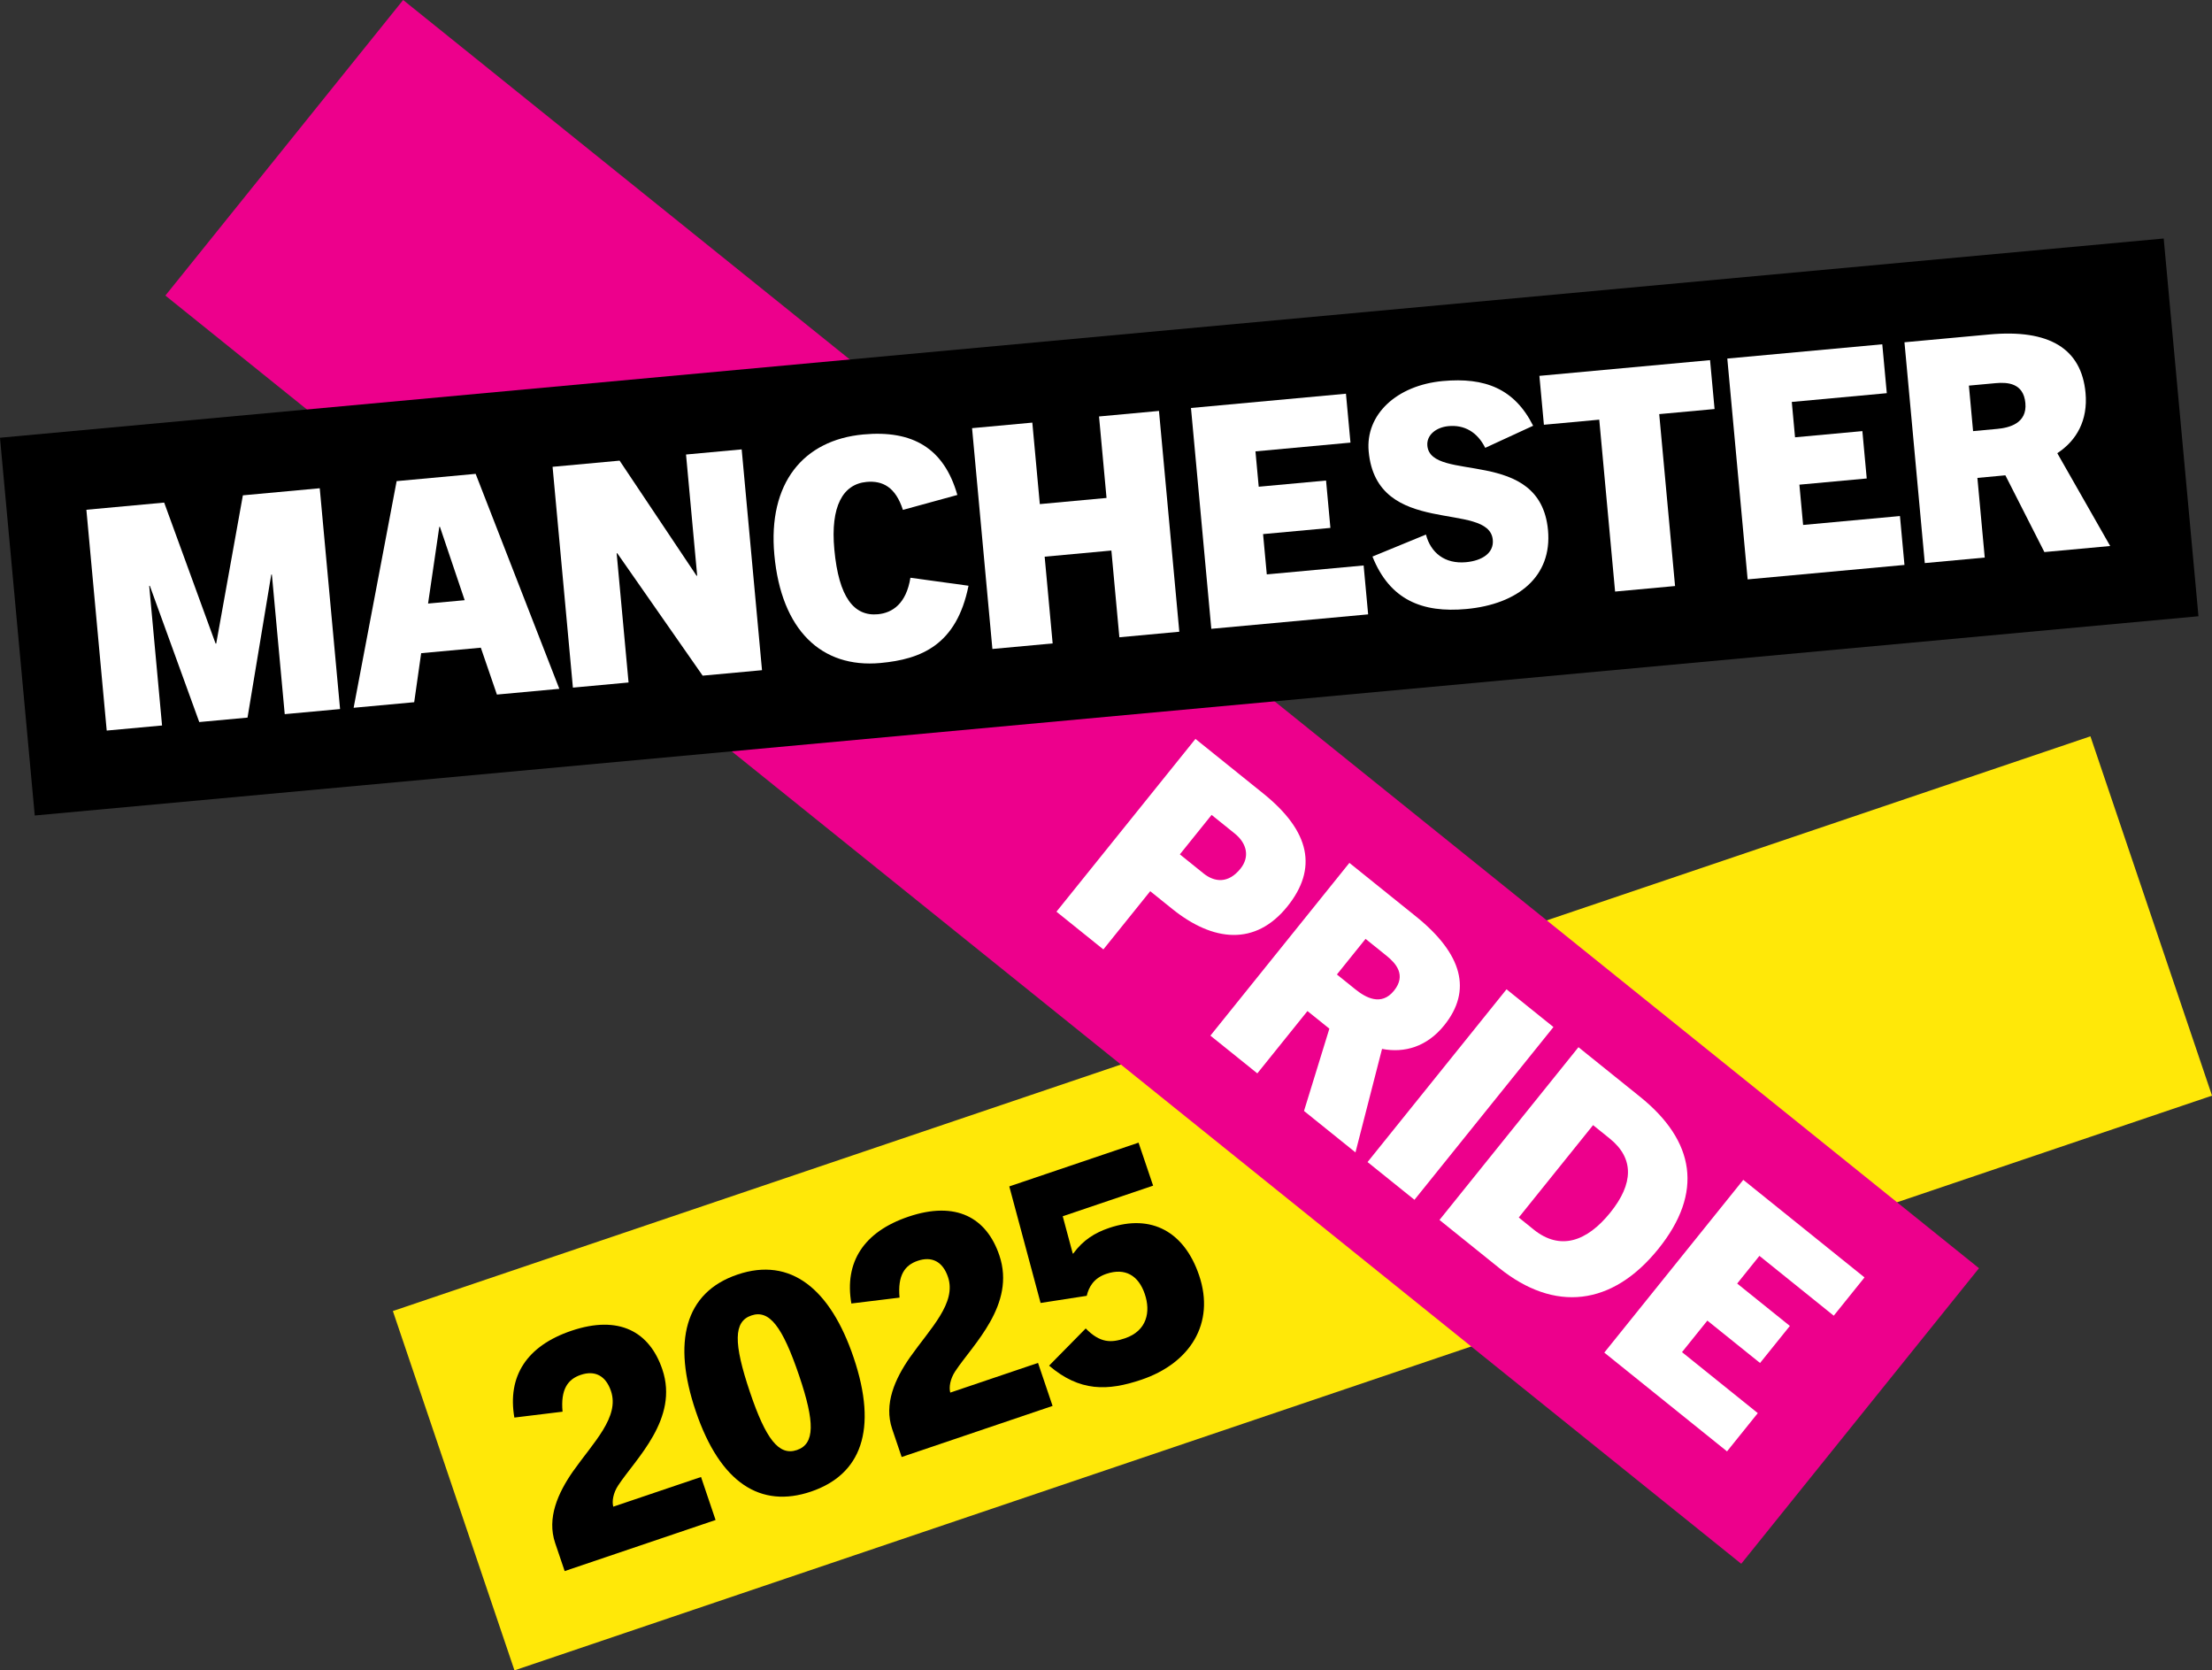 <?xml version="1.0" encoding="UTF-8"?>
<svg id="Layer_1" xmlns="http://www.w3.org/2000/svg" version="1.1" viewBox="0 0 1000 754.97">
  <rect x="0" y="0" width="1000" height="754.97" fill="#333333" stroke="none"/>
  <!-- Generator: Adobe Illustrator 29.2.1, SVG Export Plug-In . SVG Version: 2.1.0 Build 116)  -->
  <defs>
    <style>
      .st0 {
        fill: #ffe808;
      }

      .st1 {
        fill: #ed008c;
      }

      .st2 {
        fill: #fff;
      }
    </style>
  </defs>
  <g>
    <rect class="st0" x="183.7" y="458.17" width="810.2" height="171.46" transform="translate(-143.29 217.47) rotate(-18.7)"/>
    <g>
      <path d="M255.27,710.08l-4.3-12.69c-3.8-11.24,1.22-22.52,8.06-32.35,9.25-13.15,21.16-24.55,17.18-36.32-2.37-7.01-7.33-9.46-13.67-7.31-5.82,1.97-9.15,6.49-8.22,16.64l-21.79,2.66c-3.22-18.66,5.55-32.38,25.78-39.23,21.55-7.29,35.36.41,41.13,17.47,7.56,22.34-12,40.31-19.98,52.44-2.24,3.41-2.88,7.16-2.21,9.59l39.67-13.42,6.58,19.44-68.22,23.09Z"/>
      <path d="M314.5,637.72c-10.47-30.94-5.15-53.52,18.92-61.66,24.06-8.14,42.01,6.56,52.48,37.5,11.1,32.79,3.33,52.95-19.28,60.61-22.61,7.65-41.02-3.65-52.12-36.44ZM361.31,621.87c-7.61-22.48-13.56-30.04-21.62-27.31s-8.2,12.35-.59,34.83c7.07,20.89,12.98,28.77,21.17,25.99,8.2-2.77,8.11-12.62,1.04-33.51Z"/>
      <path d="M407.62,658.52l-4.3-12.69c-3.8-11.24,1.22-22.52,8.06-32.35,9.25-13.15,21.16-24.55,17.18-36.32-2.37-7.01-7.33-9.46-13.67-7.31-5.82,1.97-9.15,6.49-8.22,16.64l-21.79,2.66c-3.22-18.66,5.55-32.38,25.78-39.23,21.55-7.29,35.36.41,41.13,17.47,7.56,22.34-12,40.31-19.98,52.44-2.24,3.41-2.88,7.16-2.21,9.59l39.67-13.42,6.58,19.44-68.22,23.09Z"/>
      <path d="M516.06,623.58c-15.34,5.19-27.92,5.47-41.79-6.34l16.56-16.81c6.52,6.64,11.51,6.57,17.72,4.46,10.05-3.4,11.69-12.06,9-19.99-2.82-8.33-8.8-12.05-17.39-9.15-5.82,1.97-7.96,6.08-8.87,9.93l-20.86,3.23-14.15-52.68,58.44-19.78,6.58,19.44-40.86,13.83,4.54,16.89.26-.09c4.43-6.07,9.8-9.36,16.15-11.51,19.3-6.53,34.09,1.87,40.71,21.44,7.38,21.82-4.23,39.75-26.05,47.13Z"/>
    </g>
  </g>
  <g>
    <rect class="st1" x="27.48" y="267.68" width="914.38" height="171.46" transform="translate(328.64 -225.78) rotate(38.82)"/>
    <g>
      <path class="st2" d="M477.61,412.05l62.83-78.08,30.67,24.68c21.31,17.15,24.62,33.97,10.89,51.04-14.44,17.94-33.51,16.03-52,1.16l-10.01-8.05-21.18,26.32-21.21-17.06ZM544.04,394.73c5,4.03,11.24,4.74,16.75-2.11,4.29-5.33,2.93-11.44-2.61-15.9l-10.44-8.4-14.35,17.83,10.66,8.58Z"/>
      <path class="st2" d="M589.52,502.11l11.46-37.18-9.9-7.96-22.67,28.17-21.21-17.06,62.83-78.08,30.02,24.15c21.21,17.06,25.48,33.58,12.87,49.24-7.79,9.68-17.89,12.66-28.13,10.69l-12.01,46.77-23.27-18.73ZM612.87,447.26c4.35,3.5,11.55,7.69,17.33.51,5.69-7.07.84-12.4-3.4-15.81l-9.46-7.61-12.95,16.09,8.48,6.83Z"/>
      <path class="st2" d="M618.24,525.22l62.83-78.08,21.21,17.06-62.83,78.08-21.21-17.06Z"/>
      <path class="st2" d="M650.76,551.39l62.83-78.08,27.84,22.4c24.9,20.04,28.72,43.35,8.33,68.69-20.92,25.99-47.02,28.82-72.03,8.69l-26.97-21.7ZM693.33,555.72c11.96,9.63,24.03,5.54,34.71-7.73,10.41-12.94,10.86-24.41-.34-33.42l-7.5-6.04-33.6,41.76,6.74,5.43Z"/>
      <path class="st2" d="M725.27,611.34l62.83-78.08,54.81,44.11-13.91,17.29-33.6-27.04-10.06,12.51,23.82,19.16-13.48,16.75-23.82-19.16-11.46,14.25,34.26,27.57-13.91,17.29-55.46-44.63Z"/>
    </g>
  </g>
  <rect x="5.79" y="152.44" width="982.31" height="171.46" transform="translate(-19.75 46.58) rotate(-5.26)"/>
  <g>
    <path class="st2" d="M128.72,322.78l-5.81-63.1-.28.03-10.73,64.63-21.82,2.01-22.35-61.58-.28.03,5.81,63.1-25.02,2.3-9.19-99.8,35.17-3.24,23.25,63.74.28-.03,12.05-66.99,34.75-3.2,9.19,99.8-25.02,2.3Z"/>
    <path class="st2" d="M224.65,313.94l-7.28-21.2-26.97,2.48-3.15,22.16-27.38,2.52,19.44-102.44,35.72-3.29,37.83,97.16-28.22,2.6ZM193.53,272.79l16.54-1.52-11.19-33.17-.28.03-5.08,34.67Z"/>
    <path class="st2" d="M317.66,305.38l-38.6-55.32-.28.03,5.38,58.38-25.16,2.32-9.19-99.8,30.3-2.79,34.79,52.02.28-.03-5.04-54.76,25.16-2.32,9.19,99.8-26.83,2.47Z"/>
    <path class="st2" d="M437.85,264.73c-5.38,26.85-21.47,33.24-39.82,34.93-26.69,2.46-44.83-14.93-47.96-48.85-2.98-32.39,13.02-51.94,40.26-54.45,22.38-2.06,36.47,6.31,42.47,27.35l-24.61,6.75c-3.34-10.35-9.21-13.31-16.44-12.64-10.7.99-16.37,11.04-14.57,30.5,2.01,21.82,8.96,30.29,19.66,29.31,6.67-.61,12.87-4.83,14.74-16.5l26.26,3.61Z"/>
    <path class="st2" d="M506.04,288.03l-3.61-39.2-30.16,2.78,3.61,39.2-27.24,2.51-9.19-99.8,27.24-2.51,3.39,36.83,30.16-2.78-3.39-36.83,27.1-2.5,9.19,99.8-27.1,2.5Z"/>
    <path class="st2" d="M547.61,284.2l-9.19-99.8,70.06-6.45,2.04,22.1-42.95,3.96,1.47,15.98,30.44-2.8,1.97,21.41-30.44,2.8,1.68,18.21,43.78-4.03,2.04,22.1-70.89,6.53Z"/>
    <path class="st2" d="M671.44,202.42c-3.61-7.24-9.52-10.48-16.6-9.82-5.56.51-10.01,4-9.56,8.87,1.56,16.96,51.04.2,54.54,38.15,1.92,20.85-13.46,33.48-36.95,35.64-19.88,1.83-34.58-4.1-42.41-23.71l24.18-9.94c2.16,8.21,8.52,13.37,18.11,12.49,7.23-.67,12.66-4.11,12.11-10.09-1.65-17.93-52.49-.63-56.11-39.97-1.54-16.68,12.67-29.9,33.52-31.82,19.04-1.75,32.42,3.46,40.83,20.21l-21.65,9.98Z"/>
    <path class="st2" d="M730.15,267.38l-7.16-77.7-25.02,2.3-2.04-22.1,77.15-7.11,2.04,22.1-25.02,2.3,7.16,77.7-27.1,2.5Z"/>
    <path class="st2" d="M790.07,261.86l-9.19-99.8,70.06-6.45,2.04,22.1-42.95,3.96,1.47,15.98,30.44-2.8,1.97,21.41-30.44,2.8,1.68,18.21,43.78-4.03,2.04,22.1-70.89,6.53Z"/>
    <path class="st2" d="M924.22,249.51l-17.63-34.68-12.65,1.17,3.32,36-27.1,2.5-9.19-99.8,38.36-3.53c27.1-2.5,41.66,6.4,43.5,26.41,1.14,12.37-4.04,21.54-12.77,27.25l23.91,41.95-29.75,2.74ZM902.83,193.86c5.56-.51,13.65-2.52,12.8-11.69-.83-9.03-8.02-9.49-13.44-8.99l-12.09,1.11,1.89,20.57,10.84-1Z"/>
  </g>
</svg>